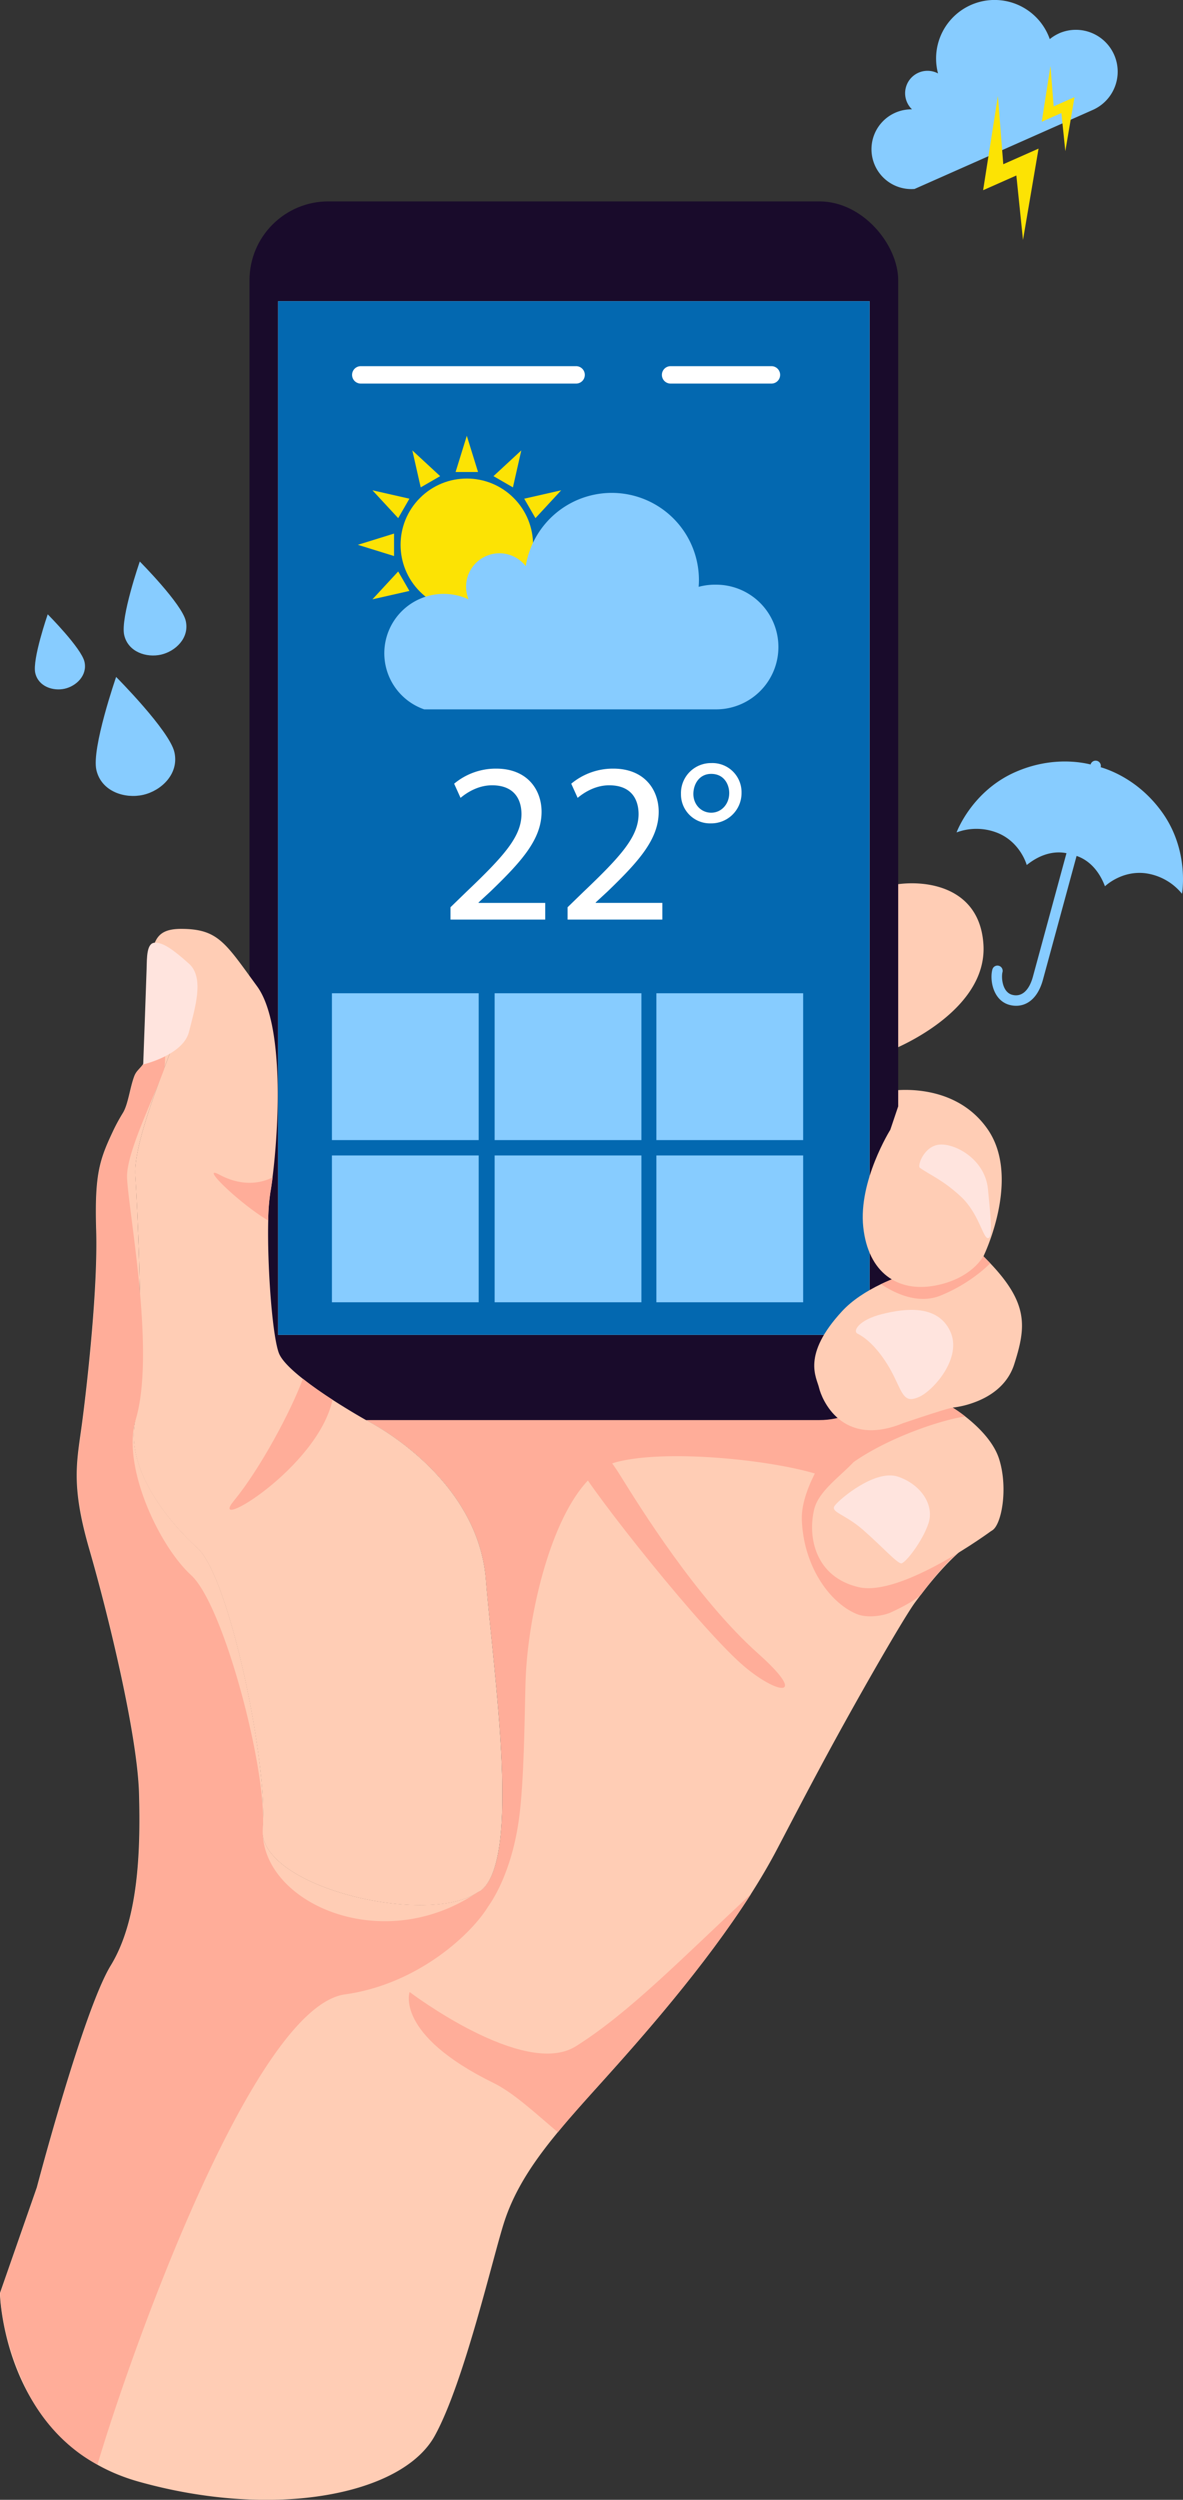 <svg id="Layer_1" data-name="Layer 1" xmlns="http://www.w3.org/2000/svg" viewBox="0 0 612.02 1292.73"><rect x="0" y="0" width="612.02" height="1292.73" fill="#333333" stroke="none"/><defs><style>.cls-1{fill:#ffcdb5;}.cls-2{fill:#ffad99;}.cls-3{fill:#190b2b;}.cls-4{fill:#fff;}.cls-5{fill:#0368b0;}.cls-6{fill:#87ccff;}.cls-7{fill:#fce304;}.cls-8{fill:#ffe4de;}</style></defs><path class="cls-1" d="M2099.55,1081.69a46.91,46.91,0,0,1-10.48,2.44,71,71,0,0,1,6.49,4.56c6.08,4.74,14.65,12.75,17.58,22.09,4.73,15,1.29,34.4-3.86,37a62.32,62.32,0,0,0-10,5.65c-6.74,4.73-16.36,13.48-29.39,31.11-4.7,6.17-23.33,38.12-40.49,69.36-14.65,26.66-28.1,52.92-32.38,60.9-3.7,6.89-7.82,13.85-12.25,20.79-24.14,37.83-57.12,75-76.73,96.78-8.42,9.35-16.28,18-23.27,26.52-12.31,14.92-22,29.26-27.46,45.71-5.7,17.08-20.8,83.57-36.23,111.37-17,30.56-83.11,43.25-153.16,23.57s-71.74-97.42-71.74-97.42l19.1-54.72s24.07-91.57,38.26-114.78,15.48-58.47,14.62-89-15.89-92.26-25.74-126.3-6.27-45.67-3.59-66.27,8.06-69,7.17-98.52,1.79-36.72,9-52a98.11,98.11,0,0,1,4.88-8.89c2.67-4.46,3.52-12.68,5.75-18.72,1.1-3,2.77-3.72,4.75-6.57.66-3.2,1.24-6.8,1.69-10.93l17.42-10.14c0,5.15-24.51,58-23.22,78.67s5.06,102.31,0,126.6,15.28,50.73,32.17,66.2,36.87,114.14,33.64,144.45,82.62,50.8,110,34.33l.27-.16c.92-.57,1.78-1.05,2.55-1.45,21.19-15.86,6.73-111.75,2.7-161-4.42-54.16-62-82.32-62-82.32s20.29-21.71,49.66-52.93c3.37-3.59,6.88-7.31,10.48-11.13,75.31-80,195.7-206.83,205.1-210.64,13.76-5.59,52-6.45,54.17,28.8s-47.72,54.6-47.72,54.6l-.43,21.06s32.67-5.59,50.3,19.78c16.09,23.16,1,58.87-1.75,64.89h0c-.25.57-.4.87-.4.87,1.25,1.24,2.44,2.45,3.55,3.62,19.94,21,18.46,33.14,12.35,52.27C2117.19,1073.33,2107.32,1079,2099.55,1081.69Z" transform="translate(-1596.23 -356.21)"/><path class="cls-2" d="M2048.66,1086.5s-4.92,44.57-21,35.54-82.78-17.49-112.44-9.75-45.78,74.16-47.07,112.85c-.55,16.5-.63,51.89-3.52,72.36-4.06,28.73-15,43.38-15.63,44.27l0,0c-6,3.88-8.91-4.67-6.88-6.26l.27-.16a10.75,10.75,0,0,0,2.55-1.45c21.19-15.86,6.73-111.75,2.7-161-4.42-54.16-62-82.32-62-82.32l31.94-57,17.72,4.06Z" transform="translate(-1596.23 -356.21)"/><rect class="cls-3" x="129.08" y="104.15" width="335.6" height="630.22" rx="40.77"/><rect class="cls-4" x="143.88" y="155.74" width="306.01" height="534.57"/><rect class="cls-5" x="143.88" y="155.74" width="306.01" height="534.57"/><rect class="cls-6" x="171.72" y="513.65" width="75.93" height="75.93"/><rect class="cls-6" x="255.9" y="513.65" width="75.93" height="75.93"/><rect class="cls-6" x="339.58" y="513.65" width="75.93" height="75.93"/><rect class="cls-6" x="171.72" y="597.52" width="75.93" height="75.93"/><rect class="cls-6" x="255.9" y="597.52" width="75.93" height="75.93"/><rect class="cls-6" x="339.58" y="597.52" width="75.93" height="75.93"/><path class="cls-4" d="M1829.29,831.76v-6.38l8.15-7.91c19.6-18.66,28.46-28.58,28.58-40.16,0-7.79-3.78-15-15.24-15-7,0-12.75,3.55-16.29,6.5l-3.31-7.32a33.66,33.66,0,0,1,21.73-7.8c16.53,0,23.5,11.34,23.5,22.32,0,14.18-10.27,25.63-26.45,41.22l-6.14,5.67v.24h34.48v8.62Z" transform="translate(-1596.23 -356.21)"/><path class="cls-4" d="M1889.87,831.76v-6.38l8.15-7.91c19.61-18.66,28.46-28.58,28.58-40.16,0-7.79-3.78-15-15.23-15-7,0-12.76,3.55-16.3,6.5l-3.31-7.32a33.7,33.7,0,0,1,21.73-7.8C1930,753.69,1937,765,1937,776c0,14.18-10.27,25.63-26.45,41.22l-6.14,5.67v.24h34.48v8.62Z" transform="translate(-1596.23 -356.21)"/><path class="cls-4" d="M1979.86,766.21A15.66,15.66,0,0,1,1964,782a15,15,0,0,1-15.47-15.24,15.53,15.53,0,0,1,15.7-15.94A15.07,15.07,0,0,1,1979.86,766.21Zm-24.92.59c0,5.43,4,9.69,9.22,9.69s9.33-4.37,9.33-10.16c0-4.37-2.6-9.92-9.33-9.92C1958,756.41,1954.94,761.72,1954.94,766.8Z" transform="translate(-1596.23 -356.21)"/><circle class="cls-7" cx="1837.74" cy="637.95" r="34.27" transform="translate(-1509.07 1130.12) rotate(-45)"/><polygon class="cls-7" points="241.5 225.36 235.7 244.09 241.5 244.09 247.31 244.09 241.5 225.36"/><polygon class="cls-7" points="213.32 232.92 217.65 252.04 222.68 249.14 227.71 246.23 213.32 232.92"/><polygon class="cls-7" points="192.68 253.55 206 267.95 208.91 262.92 211.81 257.89 192.68 253.55"/><polygon class="cls-7" points="185.13 281.74 203.86 287.55 203.86 281.74 203.86 275.93 185.13 281.74"/><polygon class="cls-7" points="192.68 309.93 211.81 305.59 208.91 300.56 206 295.53 192.68 309.93"/><polygon class="cls-7" points="213.32 330.56 227.71 317.24 222.68 314.34 217.65 311.44 213.32 330.56"/><polygon class="cls-7" points="241.51 338.11 247.31 319.38 241.51 319.38 235.7 319.38 241.51 338.11"/><polygon class="cls-7" points="269.69 330.56 265.36 311.43 260.33 314.34 255.3 317.24 269.69 330.56"/><polygon class="cls-7" points="290.33 309.93 277.01 295.53 274.11 300.56 271.2 305.59 290.33 309.93"/><polygon class="cls-7" points="297.88 281.74 279.15 275.93 279.15 281.74 279.15 287.55 297.88 281.74"/><polygon class="cls-7" points="290.33 253.55 271.2 257.89 274.11 262.92 277.01 267.95 290.33 253.55"/><polygon class="cls-7" points="269.69 232.92 255.3 246.23 260.33 249.14 265.36 252.04 269.69 232.92"/><path class="cls-6" d="M1966.09,658.56a32.46,32.46,0,0,0-8.42,1.12c.09-1.16.15-2.33.15-3.51a45.09,45.09,0,0,0-89.6-7.19,17.25,17.25,0,0,0-29.55,17.19h0a30.71,30.71,0,1,0-23,56.87h150.46a32.24,32.24,0,1,0,0-64.47Z" transform="translate(-1596.23 -356.21)"/><path class="cls-4" d="M1894.28,554.57h-111.4a4.5,4.5,0,0,1,0-9h111.4a4.5,4.5,0,0,1,0,9Z" transform="translate(-1596.23 -356.21)"/><path class="cls-4" d="M1995.33,554.57h-52.17a4.5,4.5,0,0,1,0-9h52.17a4.5,4.5,0,1,1,0,9Z" transform="translate(-1596.23 -356.21)"/><path class="cls-1" d="M1844.86,1334c-.77.4-1.63.88-2.55,1.45a.92.92,0,0,0-.27.16c-27.38,16.47-113.21-4.12-110-34.33s-16.76-129-33.64-144.45-37.29-41.91-32.17-66.2,1.33-106,0-126.6,23.22-73.52,23.22-78.67l-17.42,10.14c.37-3.37.67-7.09.86-11.22,1.8-36.72-1-47.91,17.63-47.72s22.35,7.31,38.69,29.67c14.44,19.76,11.08,74.8,8,98.87h0c-.4,3.16-.79,5.79-1.14,7.73A102.9,102.9,0,0,0,1735,987.4c-.56,22.87,2,58.83,5.44,68.36,1.35,3.78,6.29,8.6,12.45,13.46,4.77,3.78,10.27,7.56,15.38,10.87,9.3,6,17.31,10.49,17.31,10.49s57.57,28.16,62,82.32C1851.59,1222.2,1866.05,1318.09,1844.86,1334Z" transform="translate(-1596.23 -356.21)"/><path class="cls-2" d="M1849,1341.77l0,0c-8.49,14.29-36.37,40.51-74.32,45.81-47.2,6.61-110.43,183.93-128,243.07,0,0-22.65-10.15-36.54-38.39s-13.79-50.22-13.79-50.22l19.1-54.72s24.07-91.57,38.26-114.78,15.48-58.47,14.62-89-15.89-92.26-25.74-126.3-6.27-45.67-3.59-66.27,8.06-69,7.17-98.52,1.79-36.72,9-52a98.11,98.11,0,0,1,4.88-8.89c2.67-4.46,3.52-12.68,5.75-18.72,1.1-3,2.77-3.72,4.75-6.57.66-3.2,1.24-6.8,1.69-10.93,0,0,15-7.82,12.29-3.48-4.35,6.92-2,13.55-3.63,17.89-6.9,18.25-19.69,43.83-18.92,56.08,1.29,20.64,14.64,90.69,4.42,124.64-7.16,23.77,11.83,64.84,28.71,80.32s39.06,99.91,37.1,130.33c-2.43,37.83,60,67.31,110,34.33l.27-.16c.92-.57,1.78-1.05,2.55-1.45C1852.48,1330.08,1853.39,1334.27,1849,1341.77Z" transform="translate(-1596.23 -356.21)"/><path class="cls-2" d="M2099.33,1153.4c-6.74,4.73-13.61,9.83-26.64,27.46-4.39,4-12,7.47-15.41,9.11s-12.06,3.32-17.92.87c-14.6-6.14-27.6-25.64-28.31-48.9-.53-17.27,16.57-39.7,16.57-39.7S2071.06,1136.86,2099.33,1153.4Z" transform="translate(-1596.23 -356.21)"/><path class="cls-2" d="M1977.73,1214.82c-26-24.36-82.54-96.73-83.4-103.18s5.16-20.82,22.78,7.56c10.11,16.27,39.54,63.77,71.38,92.16C2016.34,1236.2,1996.69,1232.6,1977.73,1214.82Z" transform="translate(-1596.23 -356.21)"/><path class="cls-2" d="M1984.82,1335.56c-24.14,37.83-57.12,75-76.73,96.78-8.42,9.35-16.28,18-23.27,26.52-11.58-9.82-22.94-20.42-33.19-25.44-51.3-25.15-43.49-47.08-43.49-47.08s59.31,45,86.11,28C1921.47,1397.21,1948.3,1369.69,1984.82,1335.56Z" transform="translate(-1596.23 -356.21)"/><path class="cls-2" d="M1768.26,1080.09c-7.7,35.36-65.35,69.58-51,52.19,13.51-16.44,29.5-46.28,35.67-63.06C1757.65,1073,1763.15,1076.78,1768.26,1080.09Z" transform="translate(-1596.23 -356.21)"/><path class="cls-2" d="M1737.28,965.06c-.41,3.16-.8,5.79-1.15,7.73A104.41,104.41,0,0,0,1735,987.4c-15.41-9.16-36.15-29.54-25.08-23.64C1719.14,968.69,1728.9,969.28,1737.28,965.06Z" transform="translate(-1596.23 -356.21)"/><path class="cls-1" d="M2109.28,1147.75s-46.43,34.4-68.79,29.24-26.61-25.83-23-40.41c2.39-9.67,14.24-17.37,21.55-25.58,4-4.47,1.68-12.4,5.21-13.26,10-2.43,44.84-13.61,44.84-13.61Z" transform="translate(-1596.23 -356.21)"/><path class="cls-2" d="M2089.07,1084.13a71,71,0,0,1,6.49,4.56c-12.59,1.89-39.24,10.74-57.74,23.61,0,0-6.53-10.33,0-16.47,10.71-10.08,37.27-18.18,42.65-19.65C2087,1074.4,2089.07,1084.13,2089.07,1084.13Z" transform="translate(-1596.23 -356.21)"/><path class="cls-1" d="M2089.07,1084.13Z" transform="translate(-1596.23 -356.21)"/><path class="cls-1" d="M2103.29,1014.17l-14.22,70s-.39-.52-25.61,8c-32,13.1-42.21-12.77-43.49-18.25s-9.14-16.87,11.92-39.66c5.23-5.65,12.35-10.24,20.12-14,23.55-11.26,53-14.42,53-14.42Z" transform="translate(-1596.23 -356.21)"/><path class="cls-2" d="M2108.53,1009.51a68.36,68.36,0,0,1-5.24,4.66,82.76,82.76,0,0,1-20.24,11.93c-11.29,4.68-23.11-.57-31-5.79,23.55-11.26,53-14.42,53-14.42C2106.23,1007.13,2107.42,1008.34,2108.53,1009.51Z" transform="translate(-1596.23 -356.21)"/><path class="cls-1" d="M2060.91,928.33l-4.08,12.11s-16.55,26.44-14,50.3,18,33.85,37.08,30.3,25-15.15,25-15.15Z" transform="translate(-1596.23 -356.21)"/><path class="cls-8" d="M1670.32,906.67s20.67-4.81,23.68-16.85,8.17-27.94,0-35.25-13.37-11-17.65-10.86-4.11,7.58-4.27,13.55S1670.32,906.67,1670.32,906.67Z" transform="translate(-1596.23 -356.21)"/><path class="cls-8" d="M2042.74,1147.37c-9.72-8.48-17.29-9.13-14.55-12.67s20.95-18.86,32.72-14.83,18.86,14.67,15.64,24.18-11.93,20.47-14,20.63S2052.45,1155.85,2042.74,1147.37Z" transform="translate(-1596.23 -356.21)"/><path class="cls-8" d="M2039.85,1045.87c-2.59-1.29.64-7.09,12.68-10.1s28.73-5,35.25,8.81-8.72,30.74-16,34-8.27-.64-12.7-9.89S2047.59,1049.74,2039.85,1045.87Z" transform="translate(-1596.23 -356.21)"/><path class="cls-8" d="M2072.09,960.11c-1.34-1,2.15-11.4,10.32-12s23.43,7.68,24.93,23,2.58,25.39,0,25.39-4.73-12.89-14-21.49S2077.45,963.88,2072.09,960.11Z" transform="translate(-1596.23 -356.21)"/><path class="cls-6" d="M2197.2,775.92c-14.62-20.11-34.13-23.61-34.13-23.61s-18.6-6.86-41.39,3.08-30.58,31.3-30.58,31.3a29.42,29.42,0,0,1,21.87.52c11.37,5,14.44,16.33,14.44,16.33,12.83-10.32,23.17-5.3,23.17-5.3s11.46.9,17.3,16.3c0,0,8.36-8.18,20.72-6.77a29.4,29.4,0,0,1,19.12,10.63S2211.82,796,2197.2,775.92Z" transform="translate(-1596.23 -356.21)"/><path class="cls-6" d="M2118.47,875.87c-8.57-2.33-10.28-13-8.83-18.33a2.7,2.7,0,1,1,5.22,1.42c-.63,2.31-.31,10.23,5,11.69,4.85,1.32,8.78-2.12,10.76-9.42l29.8-109.62a2.71,2.71,0,1,1,5.23,1.42l-29.8,109.62C2132.53,875,2124.69,877.56,2118.47,875.87Z" transform="translate(-1596.23 -356.21)"/><path class="cls-6" d="M1620.92,673.89s-8.07,23.28-6.45,30.35,9.31,9.48,15.26,8.12,11.82-6.87,10.2-13.94S1620.92,673.89,1620.92,673.89Z" transform="translate(-1596.23 -356.21)"/><path class="cls-6" d="M1668.55,646.59s-10.09,29.11-8.07,38,11.65,11.85,19.08,10.15,14.79-8.59,12.77-17.44S1668.55,646.59,1668.55,646.59Z" transform="translate(-1596.23 -356.21)"/><path class="cls-6" d="M1656.31,706.28s-12.79,36.9-10.22,48.11,14.76,15,24.18,12.87,18.74-10.89,16.18-22.1S1656.31,706.28,1656.31,706.28Z" transform="translate(-1596.23 -356.21)"/><path class="cls-6" d="M2144.19,373.44a22.36,22.36,0,0,0-4.87,3c-.26-.73-.54-1.47-.86-2.2a30.26,30.26,0,0,0-56.94,19.95,11.58,11.58,0,0,0-13.47,18.57h0a20.62,20.62,0,1,0,1.32,41.17l12.53-5.55L2161.71,413h0a21.64,21.64,0,0,0-17.53-39.57Z" transform="translate(-1596.23 -356.21)"/><polygon class="cls-7" points="516.26 49.63 508.61 98.37 525.81 90.75 529.24 124.08 537.29 76.85 519.04 84.93 516.26 49.63"/><polygon class="cls-7" points="543.46 34.12 538.94 62.95 549.11 58.45 551.14 78.17 555.9 50.23 545.11 55.01 543.46 34.12"/></svg>